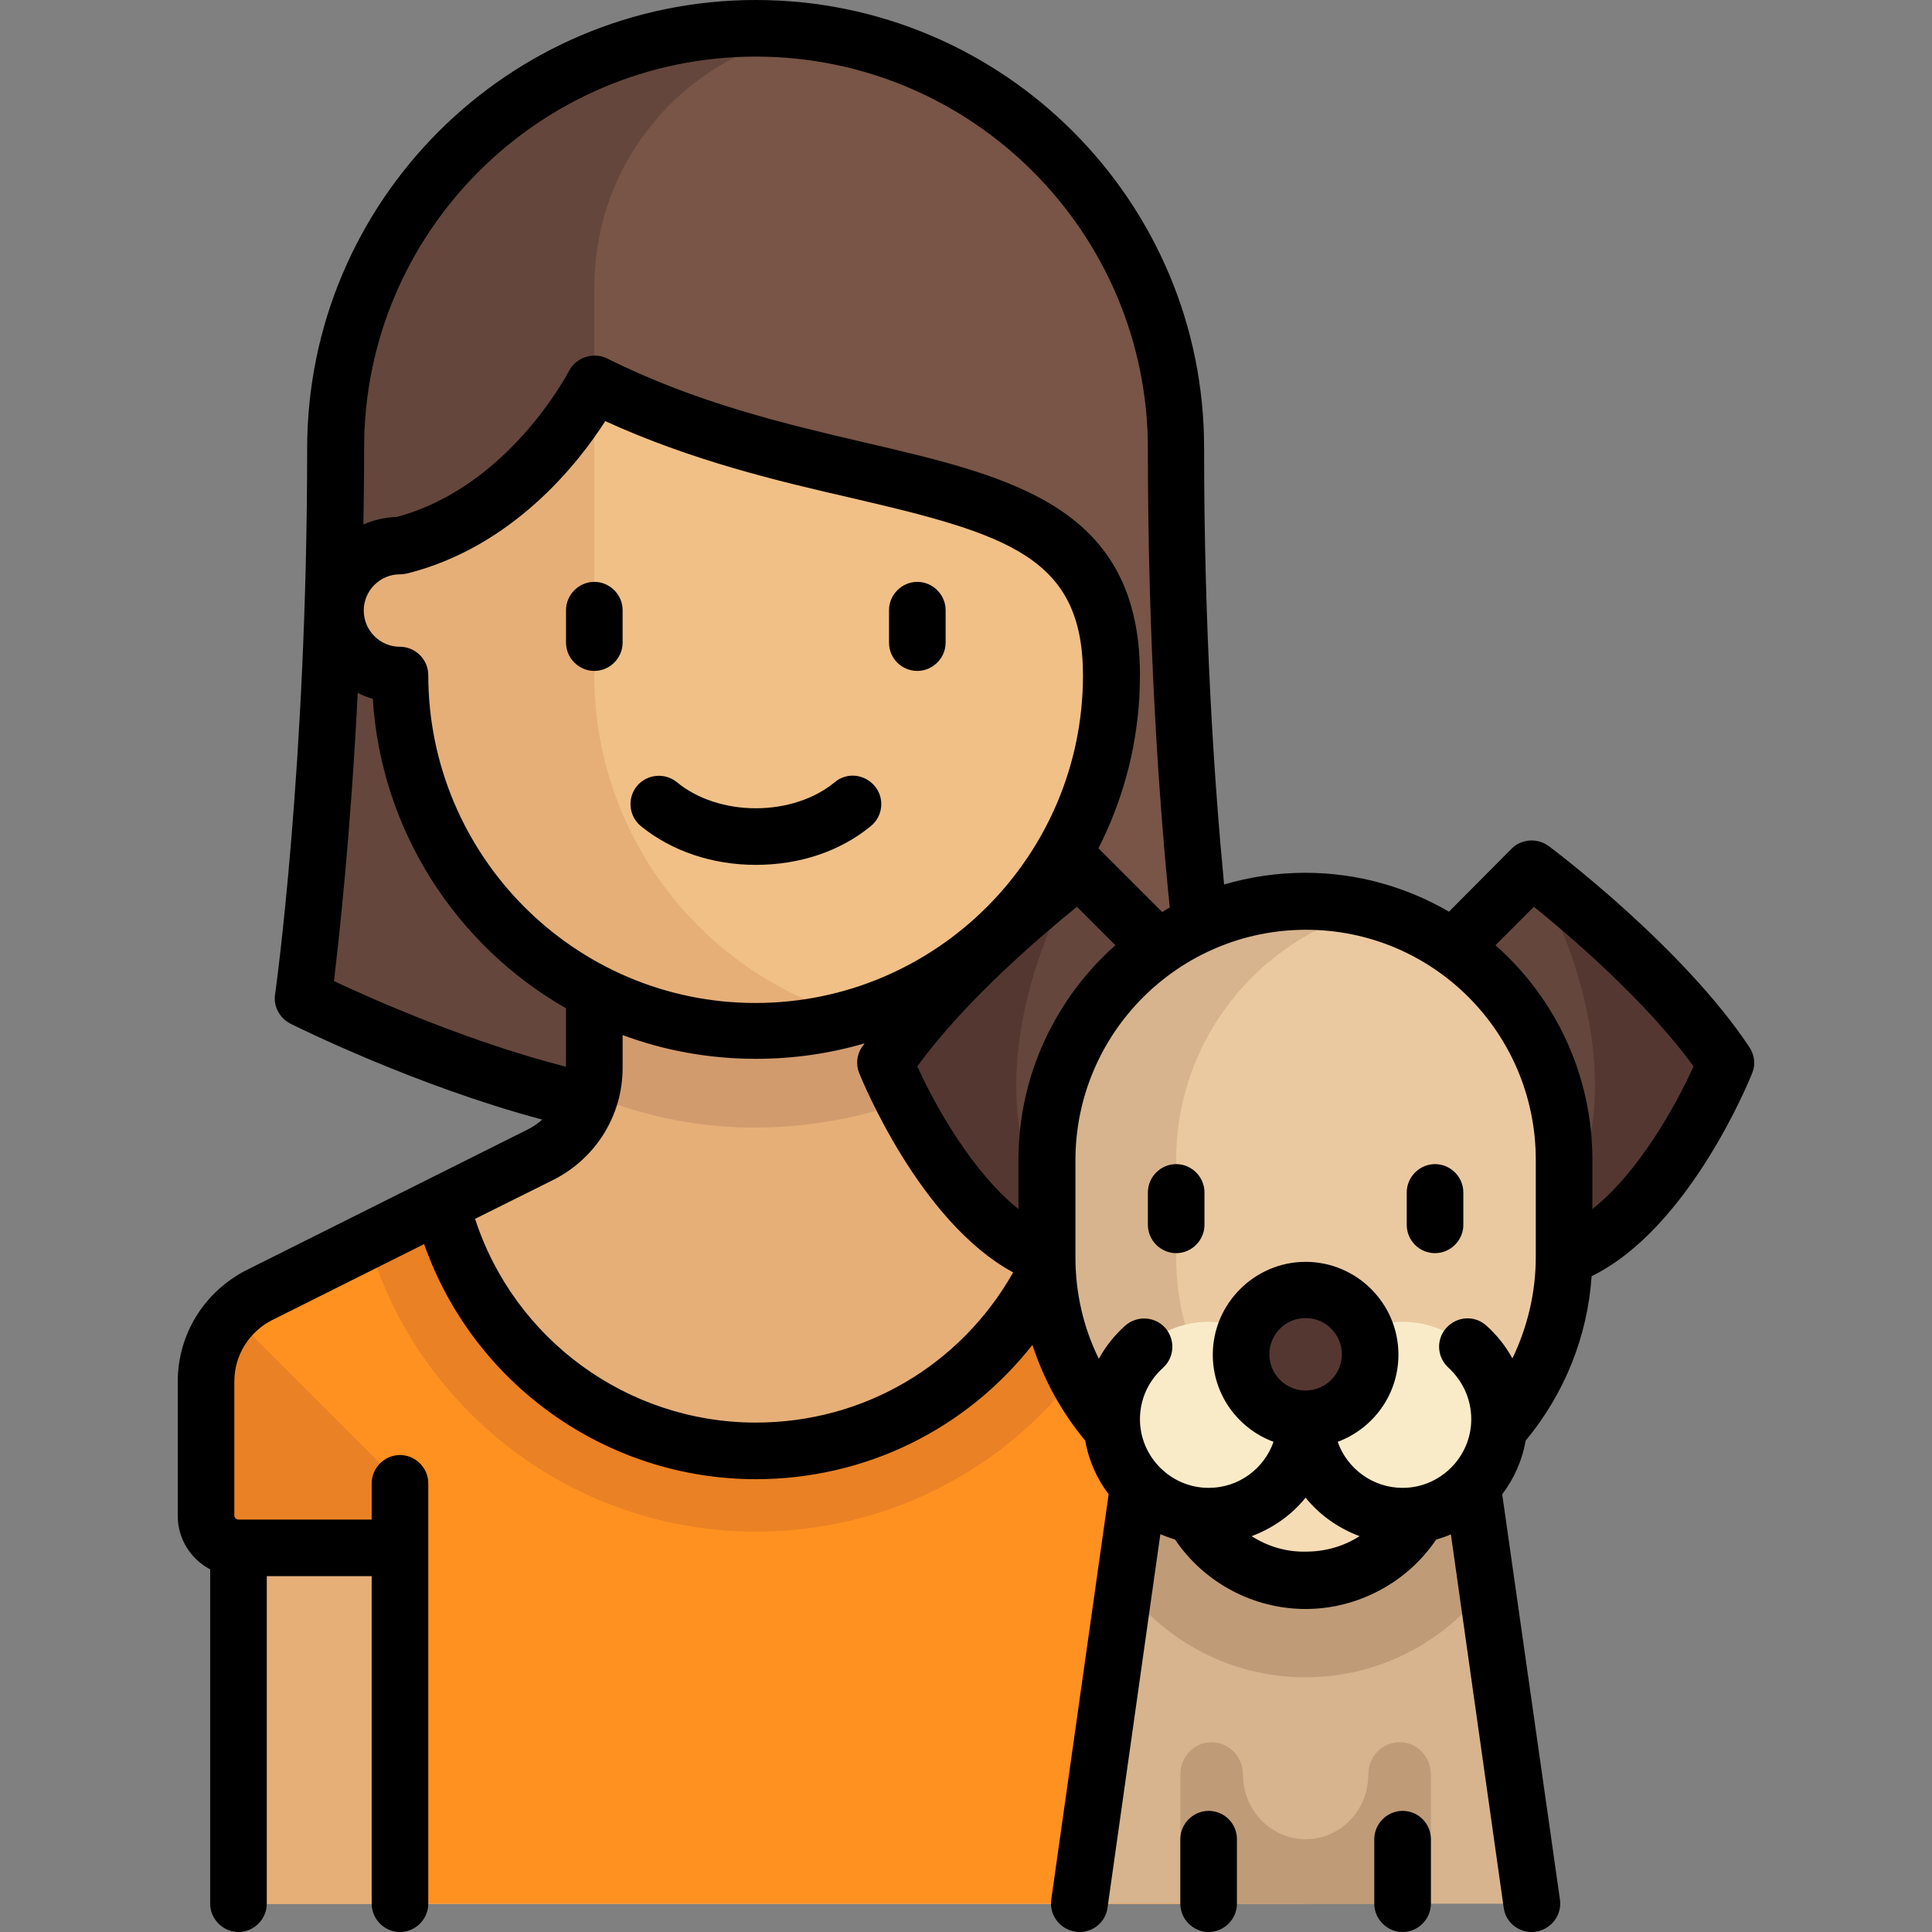 <?xml version="1.0" encoding="utf-8"?>
<!-- Generator: Adobe Illustrator 19.0.0, SVG Export Plug-In . SVG Version: 6.00 Build 0)  -->
<svg version="1.1" id="Layer_1" xmlns="http://www.w3.org/2000/svg" xmlns:xlink="http://www.w3.org/1999/xlink" x="0px" y="0px"
	 viewBox="-243 245 512 512" style="enable-background:new -243 245 512 512;" xml:space="preserve">
<rect x="-243" y="245" width="512" height="512" fill="#808080" stroke="none"/>
<style type="text/css">
	.st0{fill:#785546;}
	.st1{fill:#64463C;}
	.st2{fill:#E6AF78;}
	.st3{fill:#D29B6E;}
	.st4{fill:#FF9120;}
	.st5{fill:#EA8124;}
	.st6{fill:#F0C087;}
	.st7{fill:#D7B48D;}
	.st8{fill:#C09B78;}
	.st9{fill:#553732;}
	.st10{fill:#EBC9A0;}
	.st11{fill:#F5DCB4;}
	.st12{fill:#FAEBC8;}
</style>
<path class="st0" d="M-42.7,552.4C-4,546,44.4,524.9,66,514.9c6.7-3.1,10.6-10.1,9.8-17.5c-2.5-21.6-7-70.4-7.1-133.1
	c0-61.5-49.9-111.9-111.4-111.9l0,0l0,0c-61.5,0-111.4,50.4-111.4,111.9c0,62.7-4.6,111.5-7.1,133.1c-0.8,7.3,3.1,14.4,9.8,17.5
	C-129.8,524.9-81.4,546-42.7,552.4z"/>
<path class="st1" d="M-85.5,363.9v-42.8c0-34,24.7-62.1,57.2-67.5c-4.7-0.6-9.5-1-14.3-1c-61.5,0-111.4,49.9-111.4,111.4
	c0,63-4.6,112.1-7.1,133.7c-0.8,7.3,3.1,14.3,9.8,17.4c21.6,10,70,31,108.7,37.5V389.6L-85.5,363.9z"/>
<path class="st2" d="M88.8,588.2l-74.4-37.2c-8.7-4.4-14.2-13.3-14.2-23v-27h-85.7v27c0,9.7-5.5,18.6-14.2,23l-74.4,37.2
	c-8.7,4.4-14.2,13.3-14.2,23v35.5c0,4.7,3.8,8.6,8.6,8.6v94.3H103V611.1C103,601.4,97.5,592.5,88.8,588.2z"/>
<path class="st3" d="M-44.9,543.8l2.2,0c15.5,0,30.3-3.1,44-8.5c-0.7-2.4-1.1-4.9-1.1-7.4v-27h-85.7v27c0,2.5-0.4,4.9-1,7.2
	C-73.6,540.4-59.6,543.6-44.9,543.8z"/>
<path class="st4" d="M93.5,590.5l-53-26.5c-9.1,37.6-42.8,65.5-83.2,65.5s-74.1-27.9-83.2-65.5l-53,26.5c-5.8,2.9-9.5,8.8-9.5,15.3
	v49.4h51.4v94.3H103V605.8C103,599.4,99.3,593.4,93.5,590.5z"/>
<g>
	<path class="st5" d="M-188.4,611.1v44.1h51.4v-10c0-4.5-1.8-8.9-5-12.1l-39.4-39.4C-185.8,598.3-188.4,604.5-188.4,611.1z"/>
	<path class="st5" d="M-42.7,629.5c-40.4,0-74.1-27.9-83.2-65.5l-19.6,9.8c13.3,45.5,55.1,77.1,102.8,77.1c40.7,0,77.4-22.6,95.7-59
		c3.9-7.7,2.6-16.5-2.3-22.8L40.5,564C31.4,601.6-2.3,629.5-42.7,629.5z"/>
</g>
<path class="st6" d="M-79.2,350.2c-3.6-1.8-7.5-0.7-10.5,2c-13,11.7-30.1,37.4-47.3,37.4v0c-9.5,0-17.1,7.7-17.1,17.1
	s7.7,17.1,17.1,17.1h0.2c1.6,50.5,41.5,93.3,92.3,94.2c52.9,1,96-41.6,96-94.2C51.6,366-20.2,379.9-79.2,350.2z"/>
<path class="st2" d="M-85.5,423.9v-74c-1.5,0.5-2.9,1.2-4.1,2.4c-13,11.7-30.1,37.4-47.3,37.4v0c-9.5,0-17.1,7.7-17.1,17.1
	s7.7,17.1,17.1,17.1h0.2c1.6,50.5,41.5,93.3,92.3,94.2c9.6,0.2,18.8-1.1,27.6-3.6C-56.5,503.3-85.5,467-85.5,423.9z"/>
<polygon class="st7" points="145.8,629.5 60.1,629.5 43,749.5 163,749.5 "/>
<path class="st8" d="M145.8,629.5H60.1L55,665.4c10.9,14.6,28.3,24.1,48,24.1c19.6,0,37-9.5,48-24.1L145.8,629.5z"/>
<path class="st9" d="M68.7,501l-20.3-20.3c-3.1-3.1-8-3.4-11.4-0.6c-10.6,8.6-32.7,27.6-45.3,46.6c0,0,17.1,42.8,51.4,51.4L68.7,501
	z"/>
<path class="st1" d="M48.4,480.7c-1.9-1.9-4.6-2.6-7.1-2.3c-7,12.8-30.7,62.6,1.5,99.7c0.1,0,0.2,0.1,0.3,0.1L68.7,501L48.4,480.7z"
	/>
<path class="st9" d="M137.3,501l20.3-20.3c3.1-3.1,8-3.4,11.4-0.6c10.6,8.6,32.7,27.6,45.3,46.6c0,0-17.1,42.8-51.4,51.4L137.3,501z
	"/>
<path class="st1" d="M157.6,480.7c1.9-1.9,4.6-2.6,7.1-2.3c7,12.8,30.7,62.6-1.5,99.7c-0.1,0-0.2,0.1-0.3,0.1L137.3,501L157.6,480.7
	z"/>
<path class="st10" d="M103,646.7L103,646.7c-37.9,0-68.6-30.7-68.6-68.6v-25.7c0-37.9,30.7-68.6,68.6-68.6l0,0
	c37.9,0,68.6,30.7,68.6,68.6v25.7C171.5,616,140.8,646.7,103,646.7z"/>
<path class="st7" d="M68.7,578.1v-25.7c0-31.9,21.9-58.7,51.4-66.3c-5.5-1.4-11.2-2.2-17.1-2.2c-37.9,0-68.6,30.7-68.6,68.6v25.7
	c0,37.9,30.7,68.6,68.6,68.6c5.9,0,11.7-0.8,17.1-2.2C90.6,636.8,68.7,610.1,68.7,578.1z"/>
<circle class="st11" cx="103" cy="629.5" r="34.3"/>
<g>
	<circle class="st12" cx="77.3" cy="621" r="25.7"/>
	<circle class="st12" cx="128.7" cy="621" r="25.7"/>
</g>
<circle class="st9" cx="103" cy="603.8" r="17.1"/>
<path class="st8" d="M127.9,706.7c-4.6,0-8.3,3.8-8.3,8.6v0c0,9.5-7.4,17.1-16.6,17.1l0,0c-9.2,0-16.6-7.7-16.6-17.1v0
	c0-4.7-3.7-8.6-8.3-8.6s-8.3,3.8-8.3,8.6v34.3l0,0h16.6h0h33.2h0l0,0h16.6l0,0v-34.3C136.2,710.5,132.5,706.7,127.9,706.7z"/>
<path d="M-12.2,463.9c3.2-2.6,3.7-7.4,1-10.6s-7.4-3.7-10.6-1c-5.3,4.4-12.9,6.9-20.9,6.9s-15.6-2.5-20.9-6.9
	c-3.2-2.6-7.9-2.2-10.6,1c-2.6,3.2-2.2,7.9,1,10.6c8.1,6.6,18.9,10.3,30.5,10.3S-20.3,470.6-12.2,463.9z"/>
<path d="M-85.5,399.2c-4.1,0-7.5,3.4-7.5,7.5v8.6c0,4.1,3.4,7.5,7.5,7.5s7.5-3.4,7.5-7.5v-8.6C-78,402.6-81.4,399.2-85.5,399.2z"/>
<path d="M0.1,422.8c4.1,0,7.5-3.4,7.5-7.5v-8.6c0-4.1-3.4-7.5-7.5-7.5s-7.5,3.4-7.5,7.5v8.6C-7.4,419.5-4,422.8,0.1,422.8z"/>
<path d="M68.7,577.1c4.1,0,7.5-3.4,7.5-7.5V561c0-4.1-3.4-7.5-7.5-7.5s-7.5,3.4-7.5,7.5v8.6C61.2,573.7,64.6,577.1,68.7,577.1z"/>
<path d="M137.3,577.1c4.1,0,7.5-3.4,7.5-7.5V561c0-4.1-3.4-7.5-7.5-7.5s-7.5,3.4-7.5,7.5v8.6C129.8,573.7,133.1,577.1,137.3,577.1z"
	/>
<path d="M77.3,724.9c-4.1,0-7.5,3.4-7.5,7.5v17.1c0,4.1,3.4,7.5,7.5,7.5s7.5-3.4,7.5-7.5v-17.1C84.8,728.2,81.4,724.9,77.3,724.9z"
	/>
<path d="M128.7,724.9c-4.1,0-7.5,3.4-7.5,7.5v17.1c0,4.1,3.4,7.5,7.5,7.5s7.5-3.4,7.5-7.5v-17.1
	C136.2,728.2,132.8,724.9,128.7,724.9z"/>
<path d="M220.6,522.5c-17.6-26.5-51.7-52.2-53.2-53.3c-3-2.2-7.2-1.9-9.8,0.7L141,486.6c-11.2-6.5-24.2-10.3-38.1-10.3
	c-7.5,0-14.7,1.1-21.5,3.1c-2.6-27.1-5.3-67.2-5.3-115.6C76.2,298.3,22.9,245-42.7,245s-118.9,53.3-118.9,118.9
	c0,84.1-8.4,144-8.5,144.6c-0.5,3.2,1.2,6.3,4.1,7.8c1.4,0.7,33.2,16.5,66.7,25.4c-1.1,1-2.4,1.9-3.8,2.6l-74.4,37.2
	c-11.3,5.7-18.4,17-18.4,29.7v35.5c0,6.2,3.5,11.5,8.6,14.2v88.6c0,4.1,3.4,7.5,7.5,7.5s7.5-3.4,7.5-7.5v-86.8h27.8v86.8
	c0,4.1,3.4,7.5,7.5,7.5s7.5-3.4,7.5-7.5V638.1c0-4.1-3.4-7.5-7.5-7.5s-7.5,3.4-7.5,7.5v9.6h-35.3c-0.6,0-1.1-0.5-1.1-1.1v-35.5
	c0-6.9,3.9-13.2,10.1-16.3l40.2-20.1c13,37,48.2,62.3,87.9,62.3c29.1,0,55.8-13.3,73.3-35.6c3,9.2,7.7,17.8,14,25.4
	c0.9,5.2,3.1,10.1,6.2,14.2L35.6,748.4c-0.6,4.1,2.3,7.9,6.4,8.5c0.4,0.1,0.7,0.1,1.1,0.1c3.7,0,6.9-2.7,7.4-6.4l14-99
	c1.3,0.5,2.6,1,3.9,1.4c7.7,11.4,20.7,18.4,34.6,18.4c13.8,0,26.9-7,34.6-18.4c1.3-0.4,2.7-0.8,3.9-1.4l14,99
	c0.5,3.7,3.7,6.4,7.4,6.4c0.4,0,0.7,0,1.1-0.1c4.1-0.6,7-4.4,6.4-8.5L155.1,641c3.1-4.1,5.3-8.9,6.2-14.2
	c10.3-12.4,16.4-27.6,17.5-43.6c25.8-12.6,41.8-51.9,42.5-53.7C222.3,527.2,222,524.6,220.6,522.5z M164,552.4v25.7
	c0,9.4-2.2,18.6-6.2,26.9c-1.8-3.3-4.1-6.2-6.9-8.7c-3.1-2.8-7.8-2.5-10.6,0.6c-2.8,3.1-2.5,7.8,0.6,10.6c3.8,3.5,6,8.4,6,13.6
	c0,10-8.2,18.2-18.2,18.2c-7.9,0-14.7-5.1-17.2-12.2c9.4-3.5,16.1-12.5,16.1-23.1c0-13.6-11.1-24.6-24.6-24.6s-24.6,11.1-24.6,24.6
	c0,10.6,6.7,19.6,16.1,23.1c-2.5,7.1-9.2,12.2-17.2,12.2c-10,0-18.2-8.2-18.2-18.2c0-5.2,2.2-10.1,6.1-13.6
	c3.1-2.8,3.3-7.5,0.6-10.6c-2.8-3.1-7.5-3.3-10.6-0.6c-2.8,2.5-5.2,5.5-7,8.8c-4.1-8.3-6.2-17.5-6.2-26.9v-25.7
	c0-33.7,27.4-61.1,61.1-61.1S164,518.7,164,552.4z M103,613.5c-5.3,0-9.6-4.3-9.6-9.6s4.3-9.6,9.6-9.6s9.6,4.3,9.6,9.6
	S108.3,613.5,103,613.5z M-129.5,423.9c0-4.1-3.4-7.5-7.5-7.5c-5.3,0-9.6-4.3-9.6-9.6s4.3-9.6,9.6-9.6c0.6,0,1.2-0.1,1.8-0.2
	c28.1-7,45.5-29.3,52.6-40.4c23,10.5,45.4,15.8,65.4,20.4c41.4,9.6,61.2,15.7,61.2,47c0,47.8-38.9,86.8-86.8,86.8
	S-129.5,471.7-129.5,423.9z M42.4,485.3l10.2,10.2c-15.7,13.9-25.7,34.3-25.7,56.9v13c-12.2-9.7-22.2-27.6-26.8-37.8
	C12.8,510.1,33,492.9,42.4,485.3z M-42.7,260c57.3,0,103.9,46.6,103.9,103.9c0,51.7,3,94.1,5.8,121.6c-0.7,0.4-1.4,0.8-2,1.2
	L48.3,470c-0.1-0.1-0.1-0.1-0.2-0.2c6.1-12,9.9-25.3,10.8-39.4c0.1-0.6,0.2-6.5,0.2-6.5c0-44.6-33.7-52.5-72.8-61.6
	c-21-4.9-44.8-10.5-68.4-22.3c-3.7-1.8-8.2-0.3-10.1,3.3c-0.2,0.3-15.9,30.8-45.7,38.7c-3.1,0.1-6.1,0.8-8.8,2
	c0.1-6.6,0.2-13.3,0.2-20.2C-146.6,306.6-100,260-42.7,260z M-148.2,428.6c1.3,0.7,2.6,1.2,4,1.6c2.2,35.1,22.3,65.5,51.2,82v15.5
	c-25.5-6.5-51.1-17.8-61.5-22.7C-153.2,494-150.1,466.5-148.2,428.6z M-42.7,622c-34,0-64-22-74.4-54l20.7-10.3
	C-85.1,552-78,540.6-78,528v-8.7c11,4.1,22.9,6.3,35.3,6.3c10,0,19.6-1.4,28.8-4.1c-0.2,0.4-0.5,0.7-0.7,1c-1.4,2.1-1.6,4.7-0.7,6.9
	c0.7,1.7,16,39.4,40.8,52.8C11.5,606.9-14.2,622-42.7,622z M88.7,652.1c5.6-2.1,10.6-5.6,14.3-10.2c3.7,4.6,8.7,8.1,14.3,10.2
	c-4.2,2.7-9.1,4.1-14.3,4.1C97.8,656.3,92.9,654.8,88.7,652.1z M179,565.4v-13c0-22.6-9.9-43-25.7-56.9l10.2-10.2
	c9.4,7.6,29.6,24.8,42.3,42.3C201.2,537.8,191.3,555.7,179,565.4z"/>
</svg>
